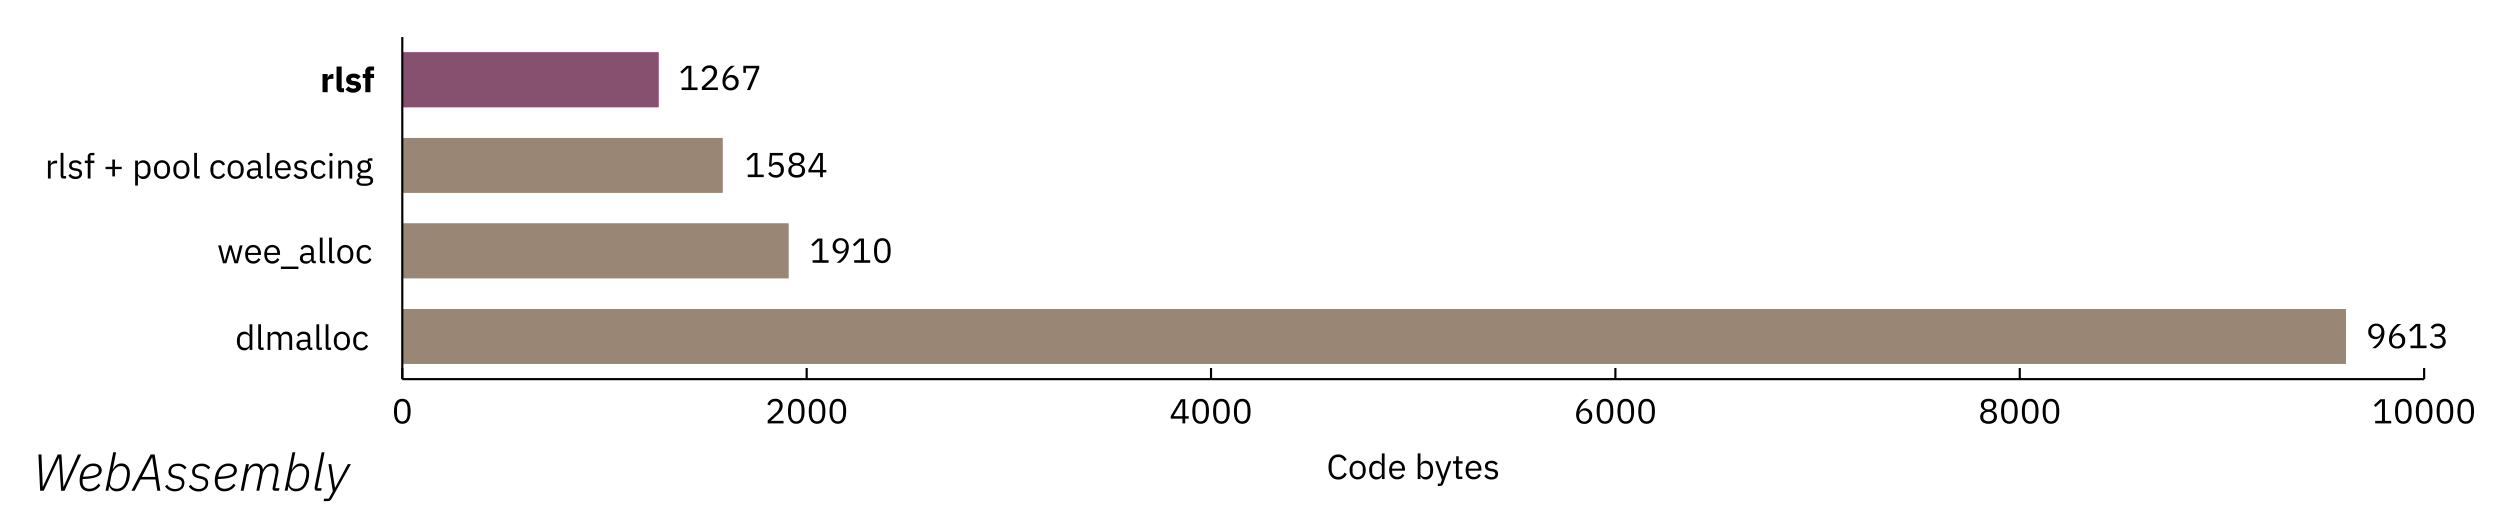 <svg id="Layer_1" data-name="Layer 1" xmlns="http://www.w3.org/2000/svg" viewBox="0 0 1154.07 244.01"><defs><style>.cls-1{fill:#fff;}.cls-2{fill:#9e005d;}.cls-3{fill:#85516f;}.cls-4{fill:#998675;}.cls-5{fill:none;stroke:#000;stroke-miterlimit:10;}.cls-6{isolation:isolate;}</style></defs><rect class="cls-1" width="1154.07" height="244.01"/><rect class="cls-2" x="185.71" y="24.21" width="118.25" height="25.27"/><rect class="cls-3" x="185.71" y="24.21" width="118.25" height="25.27"/><rect class="cls-4" x="185.71" y="63.69" width="147.84" height="25.27"/><rect class="cls-4" x="185.71" y="63.69" width="147.84" height="25.27"/><rect class="cls-4" x="185.71" y="103.17" width="178.27" height="25.27"/><rect class="cls-4" x="185.71" y="103.17" width="178.27" height="25.27"/><rect class="cls-4" x="185.71" y="142.65" width="897.22" height="25.27"/><rect class="cls-4" x="185.71" y="142.65" width="897.22" height="25.27"/><line class="cls-5" x1="185.71" y1="175.02" x2="1119.05" y2="175.02"/><line class="cls-5" x1="185.71" y1="175.02" x2="185.71" y2="169.87"/><line class="cls-5" x1="372.38" y1="175.02" x2="372.38" y2="169.87"/><line class="cls-5" x1="559.04" y1="175.02" x2="559.04" y2="169.87"/><line class="cls-5" x1="745.71" y1="175.02" x2="745.71" y2="169.87"/><line class="cls-5" x1="932.38" y1="175.02" x2="932.38" y2="169.87"/><line class="cls-5" x1="1119.05" y1="175.02" x2="1119.05" y2="169.87"/><line class="cls-5" x1="185.71" y1="175.02" x2="185.71" y2="17.1"/><g class="cls-6"><g class="cls-6"><path d="M115.21,160.2h-.06a2.49,2.49,0,0,1-2.42,1.54c-2.07,0-3.36-1.68-3.36-4.32s1.29-4.33,3.36-4.33a2.42,2.42,0,0,1,2.42,1.54h.06V149.7h1.28v11.85h-1.28Zm0-1.29v-3.08c0-.91-1-1.58-2.13-1.58a2.25,2.25,0,0,0-2.34,2.46v1.41a2.26,2.26,0,0,0,2.34,2.47C114.25,160.59,115.21,160,115.21,158.91Z"/><path d="M120.57,161.55a1.25,1.25,0,0,1-1.36-1.33V149.7h1.28v10.73h1.21v1.12Z"/><path d="M123.56,161.55v-8.26h1.28v1.34h.06a2.23,2.23,0,0,1,2.23-1.54,2.54,2.54,0,0,1,2.53,1.69h0a2.47,2.47,0,0,1,2.51-1.69c1.68,0,2.69,1.16,2.69,3.16v5.3h-1.28v-5.08c0-1.45-.56-2.22-1.81-2.22-1,0-1.93.51-1.93,1.57v5.73h-1.28v-5.08c0-1.47-.57-2.22-1.78-2.22-1,0-2,.51-2,1.57v5.73Z"/><path d="M143.53,161.55a1.34,1.34,0,0,1-1.43-1.35H142a2.33,2.33,0,0,1-2.38,1.54c-1.75,0-2.77-1-2.77-2.5s1.12-2.42,3.52-2.42H142V156c0-1.17-.64-1.81-2-1.81a2.32,2.32,0,0,0-2.1,1.23l-.76-.72a3.14,3.14,0,0,1,2.93-1.62c2,0,3.16,1,3.16,2.79v4.55h.95v1.12ZM142,159.14v-1.36h-1.69c-1.46,0-2.11.45-2.11,1.25v.34c0,.82.64,1.28,1.63,1.28C141.11,160.65,142,160,142,159.14Z"/><path d="M147.43,161.55a1.25,1.25,0,0,1-1.36-1.33V149.7h1.28v10.73h1.22v1.12Z"/><path d="M151.7,161.55a1.25,1.25,0,0,1-1.36-1.33V149.7h1.28v10.73h1.22v1.12Z"/><path d="M154.09,157.42c0-2.63,1.52-4.33,3.73-4.33s3.73,1.7,3.73,4.33-1.52,4.32-3.73,4.32S154.09,160,154.09,157.42Zm6.08.59v-1.19a2.37,2.37,0,1,0-4.71,0V158a2.37,2.37,0,1,0,4.71,0Z"/><path d="M163.05,157.42c0-2.64,1.36-4.33,3.68-4.33a3.1,3.1,0,0,1,3.09,1.94l-1.08.55a2,2,0,0,0-2-1.35,2.22,2.22,0,0,0-2.31,2.48v1.41a2.22,2.22,0,0,0,2.31,2.48,2.32,2.32,0,0,0,2.24-1.44l.93.63a3.26,3.26,0,0,1-3.17,2C164.41,161.74,163.05,160.06,163.05,157.42Z"/></g></g><g class="cls-6"><g class="cls-6"><path d="M100.71,113.27H102l.88,3.57.88,3.61h0l1-3.61,1-3.57h1.14l1.07,3.57,1,3.61h0l.84-3.61.9-3.57H112l-2.19,8.26h-1.59l-1.15-4-.72-2.52h0l-.7,2.52-1.16,4h-1.55Z"/><path d="M113.18,117.4c0-2.63,1.47-4.33,3.71-4.33s3.57,1.7,3.57,4v.61h-5.94v.38a2.34,2.34,0,0,0,2.45,2.5,2.4,2.4,0,0,0,2.27-1.43l.91.66a3.45,3.45,0,0,1-3.26,1.89C114.65,121.72,113.18,120,113.18,117.4Zm1.34-.76v.12h4.56v-.18a2.19,2.19,0,0,0-2.19-2.43A2.34,2.34,0,0,0,114.52,116.64Z"/><path d="M122,117.4c0-2.63,1.47-4.33,3.71-4.33s3.57,1.7,3.57,4v.61H123.3v.38a2.35,2.35,0,0,0,2.45,2.5,2.42,2.42,0,0,0,2.28-1.43l.91.66a3.47,3.47,0,0,1-3.27,1.89C123.43,121.72,122,120,122,117.4Zm1.34-.76v.12h4.57v-.18a2.19,2.19,0,0,0-2.2-2.43A2.34,2.34,0,0,0,123.3,116.64Z"/><path d="M129.67,124.17v-1.12h8.08v1.12Z"/><path d="M145.11,121.53a1.34,1.34,0,0,1-1.42-1.35h-.08a2.33,2.33,0,0,1-2.39,1.54c-1.74,0-2.77-1-2.77-2.5s1.13-2.42,3.53-2.42h1.63V116c0-1.17-.64-1.81-2-1.81a2.31,2.31,0,0,0-2.1,1.23l-.77-.72a3.14,3.14,0,0,1,2.93-1.62c2,0,3.17,1,3.17,2.79v4.55h.94v1.12Zm-1.5-2.41v-1.36h-1.7c-1.45,0-2.11.45-2.11,1.25v.34c0,.81.64,1.28,1.63,1.28C142.7,120.63,143.61,120,143.61,119.12Z"/><path d="M149,121.53a1.26,1.26,0,0,1-1.36-1.33V109.68h1.28v10.73h1.21v1.12Z"/><path d="M153.29,121.53a1.26,1.26,0,0,1-1.36-1.33V109.68h1.28v10.73h1.21v1.12Z"/><path d="M155.67,117.4c0-2.63,1.52-4.33,3.73-4.33s3.73,1.7,3.73,4.33-1.52,4.32-3.73,4.32S155.67,120,155.67,117.4Zm6.08.59V116.8c0-1.74-1-2.59-2.35-2.59s-2.35.85-2.35,2.59V118c0,1.74,1,2.59,2.35,2.59S161.75,119.73,161.75,118Z"/><path d="M164.63,117.4c0-2.65,1.36-4.33,3.68-4.33A3.09,3.09,0,0,1,171.4,115l-1.07.54a2,2,0,0,0-2-1.34,2.21,2.21,0,0,0-2.3,2.48v1.41a2.21,2.21,0,0,0,2.3,2.48,2.33,2.33,0,0,0,2.24-1.44l.93.62a3.26,3.26,0,0,1-3.17,2C166,121.72,164.63,120,164.63,117.4Z"/></g></g><g class="cls-6"><g class="cls-6"><path d="M22.12,82.41V74.15H23.4v1.52h.08a2.38,2.38,0,0,1,2.39-1.52h.49v1.28h-.75c-1.38,0-2.21.59-2.21,1.38v5.6Z"/><path d="M29.35,82.41A1.25,1.25,0,0,1,28,81.08V70.57h1.28V81.29h1.22v1.12Z"/><path d="M31.56,81l.91-.74a3,3,0,0,0,2.45,1.26c1.09,0,1.73-.49,1.73-1.34,0-.64-.35-1.14-1.44-1.3l-.66-.09c-1.52-.23-2.65-.85-2.65-2.39S33.16,74,34.84,74a3.41,3.41,0,0,1,2.88,1.33l-.85.77a2.51,2.51,0,0,0-2.13-1c-1.05,0-1.61.49-1.61,1.28s.56,1.12,1.58,1.28l.64.09c1.83.28,2.53,1.08,2.53,2.33,0,1.6-1.17,2.57-3.06,2.57A3.84,3.84,0,0,1,31.56,81Z"/><path d="M40.5,75.27H39.16V74.15H40.5V72.49a1.71,1.71,0,0,1,1.81-1.92h1.25v1.12H41.78v2.46h1.78v1.12H41.78v7.14H40.5Z"/><path d="M51.85,81.42V78.07H48.73V77h3.12V73.64h1.21V77h3.13v1.09H53.06v3.35Z"/><path d="M62.39,74.15h1.28V75.5h.07A2.4,2.4,0,0,1,66.15,74c2.07,0,3.36,1.68,3.36,4.32s-1.29,4.32-3.36,4.32a2.48,2.48,0,0,1-2.41-1.53h-.07v4.54H62.39ZM68.14,79v-1.4a2.26,2.26,0,0,0-2.34-2.47c-1.17,0-2.13.67-2.13,1.59v3.07c0,1.07,1,1.68,2.13,1.68A2.26,2.26,0,0,0,68.14,79Z"/><path d="M71.06,78.28c0-2.62,1.52-4.32,3.73-4.32s3.73,1.7,3.73,4.32S77,82.6,74.79,82.6,71.06,80.91,71.06,78.28Zm6.09.59V77.69c0-1.75-1-2.6-2.36-2.6s-2.35.85-2.35,2.6v1.18c0,1.75,1,2.6,2.35,2.6S77.15,80.62,77.15,78.87Z"/><path d="M80,78.28C80,75.66,81.54,74,83.75,74s3.73,1.7,3.73,4.32S86,82.6,83.75,82.6,80,80.91,80,78.28Zm6.09.59V77.69c0-1.75-1-2.6-2.36-2.6s-2.35.85-2.35,2.6v1.18c0,1.75,1,2.6,2.35,2.6S86.11,80.62,86.11,78.87Z"/><path d="M91,82.41a1.25,1.25,0,0,1-1.36-1.33V70.57h1.28V81.29h1.22v1.12Z"/><path d="M97.11,78.28c0-2.64,1.36-4.32,3.68-4.32a3.1,3.1,0,0,1,3.09,1.94l-1.07.54a2,2,0,0,0-2-1.35,2.22,2.22,0,0,0-2.3,2.49V79a2.22,2.22,0,0,0,2.3,2.49A2.34,2.34,0,0,0,103,80l.93.62a3.26,3.26,0,0,1-3.17,1.95C98.47,82.6,97.11,80.92,97.11,78.28Z"/><path d="M105.06,78.28c0-2.62,1.52-4.32,3.73-4.32s3.73,1.7,3.73,4.32S111,82.6,108.79,82.6,105.06,80.91,105.06,78.28Zm6.08.59V77.69c0-1.75-1-2.6-2.35-2.6s-2.35.85-2.35,2.6v1.18c0,1.75,1,2.6,2.35,2.6S111.14,80.62,111.14,78.87Z"/><path d="M120.63,82.41a1.33,1.33,0,0,1-1.42-1.34h-.08a2.34,2.34,0,0,1-2.39,1.53c-1.74,0-2.77-1-2.77-2.49s1.12-2.42,3.52-2.42h1.64v-.82c0-1.17-.64-1.81-1.95-1.81a2.3,2.3,0,0,0-2.1,1.24l-.77-.72A3.14,3.14,0,0,1,117.24,74c2,0,3.17,1,3.17,2.78v4.55h.94v1.12Zm-1.5-2.4V78.65h-1.7c-1.46,0-2.11.45-2.11,1.25v.33c0,.82.64,1.28,1.63,1.28C118.22,81.51,119.13,80.86,119.13,80Z"/><path d="M124.53,82.41a1.25,1.25,0,0,1-1.36-1.33V70.57h1.28V81.29h1.22v1.12Z"/><path d="M126.92,78.28c0-2.62,1.47-4.32,3.71-4.32s3.57,1.7,3.57,4v.61h-5.94V79a2.34,2.34,0,0,0,2.45,2.5A2.39,2.39,0,0,0,133,80.06l.92.65a3.48,3.48,0,0,1-3.27,1.89C128.39,82.6,126.92,80.91,126.92,78.28Zm1.34-.75v.11h4.56v-.18A2.2,2.2,0,0,0,130.63,75,2.35,2.35,0,0,0,128.26,77.53Z"/><path d="M135.53,81l.91-.74a3,3,0,0,0,2.45,1.26c1.08,0,1.73-.49,1.73-1.34,0-.64-.36-1.14-1.45-1.3l-.65-.09c-1.52-.23-2.66-.85-2.66-2.39S137.13,74,138.81,74a3.41,3.41,0,0,1,2.88,1.33l-.85.77a2.53,2.53,0,0,0-2.13-1c-1.06,0-1.62.49-1.62,1.28s.56,1.12,1.59,1.28l.64.09c1.82.28,2.53,1.08,2.53,2.33,0,1.6-1.17,2.57-3.06,2.57A3.83,3.83,0,0,1,135.53,81Z"/><path d="M143.49,78.28c0-2.64,1.36-4.32,3.68-4.32a3.09,3.09,0,0,1,3.09,1.94l-1.07.54a2,2,0,0,0-2-1.35,2.22,2.22,0,0,0-2.3,2.49V79a2.22,2.22,0,0,0,2.3,2.49A2.34,2.34,0,0,0,149.42,80l.92.62a3.25,3.25,0,0,1-3.17,1.95C144.85,82.6,143.49,80.92,143.49,78.28Z"/><path d="M152,71.49v-.2c0-.44.24-.72.78-.72s.78.28.78.72v.2c0,.44-.24.72-.78.72S152,71.93,152,71.49Zm.14,2.66h1.28v8.26h-1.28Z"/><path d="M156.15,82.41V74.15h1.28V75.5h.06A2.35,2.35,0,0,1,159.83,74c1.7,0,2.77,1.15,2.77,3.15v5.3h-1.28V77.34c0-1.48-.64-2.23-1.87-2.23-1,0-2,.51-2,1.57v5.73Z"/><path d="M168.2,85.8c-2.58,0-3.63-.73-3.63-2a1.54,1.54,0,0,1,1.31-1.6V82a1.18,1.18,0,0,1-.74-1.15c0-.83.59-1.23,1.43-1.44v-.06A2.7,2.7,0,0,1,165,76.81,2.84,2.84,0,0,1,168.12,74a3.7,3.7,0,0,1,1.57.32v-.15c0-.64.27-1.1,1-1.1h1.23v1.12h-1.57v.53a2.76,2.76,0,0,1,.95,2.13,2.84,2.84,0,0,1-3.13,2.85,5,5,0,0,1-.8-.08c-.54.14-1.08.41-1.08.93s.51.62,1.26.62h1.76c2,0,2.93.83,2.93,2.19C172.2,85,170.86,85.8,168.2,85.8Zm1.09-3.47h-2.76a1.16,1.16,0,0,0-.76,1.12c0,.72.49,1.31,1.79,1.31h1.18c1.43,0,2.26-.45,2.26-1.34C171,82.76,170.57,82.33,169.29,82.33Zm.62-5.3v-.45c0-1.08-.69-1.6-1.78-1.6s-1.77.52-1.77,1.6V77c0,1.09.69,1.6,1.77,1.6S169.91,78.12,169.91,77Z"/></g></g><g class="cls-6"><g class="cls-6"><path d="M148.89,42.56V34.15h2.37V36h.08a2.11,2.11,0,0,1,2.15-1.83h.41v2.21h-.59c-1.38,0-2.05.3-2.05,1.28v4.92Z"/><path d="M157.71,42.56a2.06,2.06,0,0,1-2.35-2.31V30.71h2.36v10h1.06v1.85Z"/><path d="M159.51,41.24l1.4-1.41a2.91,2.91,0,0,0,2.22,1.08c.93,0,1.25-.31,1.25-.8s-.26-.63-.85-.71l-.91-.11c-1.9-.24-2.83-1.07-2.83-2.59S161.05,34,163.05,34a4.24,4.24,0,0,1,3.43,1.31l-1.36,1.39a2.84,2.84,0,0,0-1.94-.86c-.8,0-1.12.29-1.12.7s.19.69.88.79l.95.13c1.82.24,2.76,1.07,2.76,2.53s-1.44,2.8-3.6,2.8A4.41,4.41,0,0,1,159.51,41.24Z"/><path d="M168.64,36h-1.19V34.15h1.19v-1a2.22,2.22,0,0,1,2.51-2.45h1.54v1.84H171v1.6h1.68V36H171v6.57h-2.37Z"/></g></g><g class="cls-6"><g class="cls-6"><path d="M314.65,41.56V40.37h3.12v-9h-.11L314.84,34l-.78-.85,3-2.77h2.09v10H322v1.19Z"/><path d="M331.37,41.56H324V40.18l3.65-3.36a4.8,4.8,0,0,0,1.84-3.16v-.19a1.9,1.9,0,0,0-2.06-2.08,2.28,2.28,0,0,0-2.33,1.89l-1.2-.46a3.54,3.54,0,0,1,3.59-2.63A3.11,3.11,0,0,1,331,33.44c0,1.73-1,3-2.44,4.23l-3,2.7h5.87Z"/><path d="M333.51,37.46a8.82,8.82,0,0,1,4-7.08h1.73c-2.39,1.75-3.72,3.2-4.33,5.8l.08,0a2.92,2.92,0,0,1,2.69-1.6,3.19,3.19,0,0,1,3.3,3.44,3.51,3.51,0,0,1-3.71,3.7C334.94,41.75,333.51,40.11,333.51,37.46Zm6.07.77V38.1a2.34,2.34,0,1,0-4.68,0v.13a2.34,2.34,0,1,0,4.68,0Z"/><path d="M344.84,41.56l4.27-10h-4.77v2.09h-1.2V30.38h7.34v1.19l-4.2,10Z"/></g></g><g class="cls-6"><g class="cls-6"><path d="M345.18,81.76V80.58h3.12v-9h-.11l-2.82,2.63-.79-.85,3-2.77h2.09v10h2.88v1.18Z"/><path d="M361.34,71.77h-4.9L356.12,76h.11a2.51,2.51,0,0,1,2.29-1.23,3.21,3.21,0,0,1,3.33,3.46A3.49,3.49,0,0,1,358.09,82a4,4,0,0,1-3.49-1.9l1-.77a2.61,2.61,0,0,0,2.48,1.47,2.1,2.1,0,0,0,2.34-2.32v-.16A2.11,2.11,0,0,0,358.09,76a2.4,2.4,0,0,0-2,1L355,76.74l.4-6.15h6Z"/><path d="M363.9,78.72A2.74,2.74,0,0,1,366.15,76v-.13a2.68,2.68,0,0,1-1.92-2.62c0-1.7,1.31-2.8,3.54-2.8s3.54,1.1,3.54,2.8a2.69,2.69,0,0,1-1.92,2.62V76a2.74,2.74,0,0,1,2.25,2.77c0,1.84-1.33,3.23-3.87,3.23S363.9,80.56,363.9,78.72Zm6.32.07v-.34c0-1.27-.9-2-2.45-2s-2.45.73-2.45,2v.34c0,1.26.9,2,2.45,2S370.22,80.05,370.22,78.79Zm-.31-5.22v-.24c0-1.14-.75-1.76-2.14-1.76s-2.15.62-2.15,1.76v.24c0,1.13.76,1.76,2.15,1.76S369.91,74.7,369.91,73.57Z"/><path d="M378.57,81.76V79.57h-5.39V78.39l4.67-7.8h2v7.86h1.62v1.12h-1.62v2.19Zm-4.13-3.31h4.13V71.63h-.08Z"/></g></g><g class="cls-6"><g class="cls-6"><path d="M375.12,121.3v-1.19h3.12v-9h-.11l-2.82,2.62-.78-.85,3-2.77h2.1v10h2.88v1.19Z"/><path d="M387.86,121.3h-1.73c2.38-1.75,3.71-3.21,4.32-5.8l-.08,0a2.92,2.92,0,0,1-2.69,1.6,3.19,3.19,0,0,1-3.3-3.44,3.52,3.52,0,0,1,3.72-3.7c2.32,0,3.74,1.63,3.74,4.29A8.85,8.85,0,0,1,387.86,121.3Zm2.59-7.72v-.13a2.34,2.34,0,1,0-4.67,0v.13a2.34,2.34,0,1,0,4.67,0Z"/><path d="M394.32,121.3v-1.19h3.12v-9h-.11l-2.82,2.62-.78-.85,3-2.77h2.1v10h2.88v1.19Z"/><path d="M403.47,115.71c0-3.65,1.17-5.78,3.84-5.78s3.85,2.13,3.85,5.78-1.17,5.78-3.85,5.78S403.47,119.36,403.47,115.71Zm6.28.91V114.8c0-2.16-.69-3.7-2.44-3.7s-2.43,1.54-2.43,3.7v1.82c0,2.16.69,3.7,2.43,3.7S409.75,118.78,409.75,116.62Z"/></g></g><g class="cls-6"><g class="cls-6"><path d="M1096.69,160.74H1095c2.39-1.75,3.72-3.2,4.32-5.8l-.08,0a2.9,2.9,0,0,1-2.69,1.6,3.19,3.19,0,0,1-3.29-3.44,3.51,3.51,0,0,1,3.71-3.7c2.32,0,3.75,1.63,3.75,4.29A8.85,8.85,0,0,1,1096.69,160.74Zm2.59-7.72v-.13a2.34,2.34,0,1,0-4.67,0V153a2.34,2.34,0,1,0,4.67,0Z"/><path d="M1102.82,156.64a8.85,8.85,0,0,1,4-7.08h1.73c-2.38,1.75-3.71,3.21-4.32,5.8l.08,0a2.92,2.92,0,0,1,2.69-1.6,3.19,3.19,0,0,1,3.3,3.44,3.52,3.52,0,0,1-3.72,3.7C1104.24,160.93,1102.82,159.3,1102.82,156.64Zm6.06.77v-.13a2.34,2.34,0,1,0-4.67,0v.13a2.34,2.34,0,1,0,4.67,0Z"/><path d="M1112.75,160.74v-1.19h3.12v-9h-.11l-2.81,2.62-.79-.85,3-2.77h2.1v10h2.88v1.19Z"/><path d="M1125.12,154.3c1.51,0,2.28-.78,2.28-1.85v-.12c0-1.17-.82-1.76-2-1.76a2.43,2.43,0,0,0-2.3,1.4l-1-.77a3.68,3.68,0,0,1,3.33-1.83c1.89,0,3.39,1,3.39,2.82a2.63,2.63,0,0,1-2.14,2.61v.06a2.77,2.77,0,0,1,2.35,2.82c0,1.92-1.52,3.25-3.8,3.25a4.09,4.09,0,0,1-3.61-1.91l1-.76a2.77,2.77,0,0,0,2.59,1.47c1.57,0,2.4-.75,2.4-2.07v-.12c0-1.32-.83-2.07-2.4-2.07h-1.31V154.3Z"/></g></g><g class="cls-6"><g class="cls-6"><path d="M613.28,215.63c0-3.73,1.68-5.84,4.5-5.84a3.94,3.94,0,0,1,3.84,2.45l-1.09.66a2.79,2.79,0,0,0-2.75-1.91c-1.92,0-3.06,1.52-3.06,3.81v1.67c0,2.28,1.14,3.68,3.06,3.68a2.9,2.9,0,0,0,2.85-2l1.07.67a4.11,4.11,0,0,1-3.92,2.55C615,221.35,613.28,219.36,613.28,215.63Z"/><path d="M623,217c0-2.63,1.52-4.33,3.73-4.33s3.73,1.7,3.73,4.33-1.52,4.32-3.73,4.32S623,219.65,623,217Zm6.09.59v-1.19a2.37,2.37,0,1,0-4.71,0v1.19a2.37,2.37,0,1,0,4.71,0Z"/><path d="M637.89,219.81h-.06a2.49,2.49,0,0,1-2.42,1.54c-2.06,0-3.36-1.68-3.36-4.32s1.3-4.33,3.36-4.33a2.41,2.41,0,0,1,2.42,1.54h.06v-4.93h1.28v11.85h-1.28Zm0-1.29v-3.08c0-.91-1-1.58-2.13-1.58a2.25,2.25,0,0,0-2.33,2.46v1.41a2.25,2.25,0,0,0,2.33,2.47C636.93,220.2,637.89,219.59,637.89,218.52Z"/><path d="M641.28,217c0-2.63,1.48-4.33,3.72-4.33s3.57,1.7,3.57,4v.61h-5.94v.38a2.34,2.34,0,0,0,2.45,2.5,2.38,2.38,0,0,0,2.27-1.43l.91.66a3.46,3.46,0,0,1-3.26,1.89C642.76,221.35,641.28,219.65,641.28,217Zm1.35-.76v.12h4.56v-.18a2.19,2.19,0,0,0-2.19-2.43A2.34,2.34,0,0,0,642.63,216.27Z"/><path d="M654.45,209.31h1.28v4.93h.07a2.41,2.41,0,0,1,2.41-1.54c2.07,0,3.36,1.69,3.36,4.33s-1.29,4.32-3.36,4.32a2.48,2.48,0,0,1-2.41-1.54h-.07v1.35h-1.28Zm5.75,8.42v-1.41a2.25,2.25,0,0,0-2.34-2.46c-1.17,0-2.13.67-2.13,1.58v3.08c0,1.07,1,1.68,2.13,1.68A2.26,2.26,0,0,0,660.2,217.73Z"/><path d="M668.74,212.9H670l-3.7,10.18c-.37,1-.71,1.28-1.92,1.28h-.66v-1.12H665l.62-1.76-3.09-8.58h1.28l2,5.62.38,1.34h.08l.45-1.34Z"/><path d="M673.46,221.16a1.26,1.26,0,0,1-1.36-1.36V214h-1.36V212.9h.77c.54,0,.72-.2.72-.76v-1.53h1.15v2.29h1.81V214h-1.81v6h1.68v1.12Z"/><path d="M676.58,217c0-2.63,1.47-4.33,3.71-4.33s3.57,1.7,3.57,4v.61h-5.94v.38a2.35,2.35,0,0,0,2.45,2.5,2.4,2.4,0,0,0,2.28-1.43l.91.66a3.48,3.48,0,0,1-3.27,1.89C678.05,221.35,676.58,219.65,676.58,217Zm1.34-.76v.12h4.57v-.18a2.2,2.2,0,0,0-2.2-2.43A2.34,2.34,0,0,0,677.92,216.27Z"/><path d="M685.19,219.73l.91-.74a3,3,0,0,0,2.45,1.27c1.09,0,1.73-.5,1.73-1.35,0-.64-.36-1.13-1.44-1.29l-.66-.1c-1.52-.22-2.66-.85-2.66-2.38s1.27-2.44,3-2.44a3.44,3.44,0,0,1,2.88,1.33l-.85.77a2.55,2.55,0,0,0-2.13-1c-1,0-1.62.5-1.62,1.28s.57,1.12,1.59,1.28l.64.1c1.82.27,2.53,1.07,2.53,2.32,0,1.6-1.17,2.58-3.06,2.58A3.81,3.81,0,0,1,685.19,219.73Z"/></g></g><g class="cls-6"><g class="cls-6"><path d="M181.87,189.87c0-3.65,1.17-5.78,3.84-5.78s3.84,2.13,3.84,5.78-1.17,5.78-3.84,5.78S181.87,193.52,181.87,189.87Zm6.27.91V189c0-2.16-.69-3.7-2.43-3.7s-2.43,1.54-2.43,3.7v1.82c0,2.16.68,3.7,2.43,3.7S188.14,192.94,188.14,190.78Z"/></g></g><g class="cls-6"><g class="cls-6"><path d="M361.71,195.46h-7.33v-1.38l3.65-3.36a4.8,4.8,0,0,0,1.84-3.15v-.2a1.9,1.9,0,0,0-2.07-2.08,2.28,2.28,0,0,0-2.32,1.89l-1.2-.46a3.53,3.53,0,0,1,3.59-2.63,3.12,3.12,0,0,1,3.42,3.25c0,1.73-1,2.95-2.45,4.23l-3,2.7h5.88Z"/><path d="M363.74,189.87c0-3.65,1.16-5.78,3.84-5.78s3.84,2.13,3.84,5.78-1.17,5.78-3.84,5.78S363.74,193.52,363.74,189.87Zm6.27.91V189c0-2.16-.69-3.7-2.43-3.7s-2.44,1.54-2.44,3.7v1.82c0,2.16.69,3.7,2.44,3.7S370,192.94,370,190.78Z"/><path d="M373.34,189.87c0-3.65,1.16-5.78,3.84-5.78s3.84,2.13,3.84,5.78-1.17,5.78-3.84,5.78S373.34,193.52,373.34,189.87Zm6.27.91V189c0-2.16-.69-3.7-2.43-3.7s-2.44,1.54-2.44,3.7v1.82c0,2.16.69,3.7,2.44,3.7S379.61,192.94,379.61,190.78Z"/><path d="M382.94,189.87c0-3.65,1.16-5.78,3.84-5.78s3.84,2.13,3.84,5.78-1.17,5.78-3.84,5.78S382.94,193.52,382.94,189.87Zm6.27.91V189c0-2.16-.69-3.7-2.43-3.7s-2.44,1.54-2.44,3.7v1.82c0,2.16.69,3.7,2.44,3.7S389.21,192.94,389.21,190.78Z"/></g></g><g class="cls-6"><g class="cls-6"><path d="M545.85,195.46v-2.2h-5.4v-1.18l4.68-7.8h2v7.86h1.61v1.12h-1.61v2.2Zm-4.13-3.32h4.13v-6.81h-.08Z"/><path d="M550.41,189.87c0-3.65,1.16-5.78,3.84-5.78s3.84,2.13,3.84,5.78-1.17,5.78-3.84,5.78S550.41,193.52,550.41,189.87Zm6.27.91V189c0-2.16-.69-3.7-2.43-3.7s-2.44,1.54-2.44,3.7v1.82c0,2.16.69,3.7,2.44,3.7S556.68,192.94,556.68,190.78Z"/><path d="M560,189.87c0-3.65,1.17-5.78,3.85-5.78s3.84,2.13,3.84,5.78-1.17,5.78-3.84,5.78S560,193.52,560,189.87Zm6.28.91V189c0-2.16-.69-3.7-2.43-3.7s-2.44,1.54-2.44,3.7v1.82c0,2.16.69,3.7,2.44,3.7S566.28,192.94,566.28,190.78Z"/><path d="M569.6,189.87c0-3.65,1.17-5.78,3.85-5.78s3.84,2.13,3.84,5.78-1.17,5.78-3.84,5.78S569.6,193.52,569.6,189.87Zm6.28.91V189c0-2.16-.69-3.7-2.43-3.7S571,186.8,571,189v1.82c0,2.16.69,3.7,2.44,3.7S575.88,192.94,575.88,190.78Z"/></g></g><g class="cls-6"><g class="cls-6"><path d="M727.58,191.36a8.86,8.86,0,0,1,4-7.08h1.73c-2.39,1.75-3.71,3.21-4.32,5.8l.08,0a2.92,2.92,0,0,1,2.69-1.6A3.19,3.19,0,0,1,735,192a3.51,3.51,0,0,1-3.71,3.7C729,195.65,727.58,194,727.58,191.36Zm6.07.77V192a2.34,2.34,0,1,0-4.67,0v.13a2.34,2.34,0,1,0,4.67,0Z"/><path d="M737.07,189.87c0-3.65,1.17-5.78,3.84-5.78s3.85,2.13,3.85,5.78-1.17,5.78-3.85,5.78S737.07,193.52,737.07,189.87Zm6.28.91V189c0-2.16-.69-3.7-2.44-3.7s-2.43,1.54-2.43,3.7v1.82c0,2.16.69,3.7,2.43,3.7S743.35,192.94,743.35,190.78Z"/><path d="M746.67,189.87c0-3.65,1.17-5.78,3.84-5.78s3.85,2.13,3.85,5.78-1.17,5.78-3.85,5.78S746.67,193.52,746.67,189.87Zm6.28.91V189c0-2.16-.69-3.7-2.44-3.7s-2.43,1.54-2.43,3.7v1.82c0,2.16.69,3.7,2.43,3.7S753,192.94,753,190.78Z"/><path d="M756.27,189.87c0-3.65,1.17-5.78,3.84-5.78s3.85,2.13,3.85,5.78-1.17,5.78-3.85,5.78S756.27,193.52,756.27,189.87Zm6.28.91V189c0-2.16-.69-3.7-2.44-3.7s-2.43,1.54-2.43,3.7v1.82c0,2.16.69,3.7,2.43,3.7S762.55,192.94,762.55,190.78Z"/></g></g><g class="cls-6"><g class="cls-6"><path d="M914.11,192.42a2.74,2.74,0,0,1,2.26-2.77v-.13a2.69,2.69,0,0,1-1.92-2.63c0-1.69,1.31-2.8,3.53-2.8s3.54,1.11,3.54,2.8a2.69,2.69,0,0,1-1.92,2.63v.13a2.74,2.74,0,0,1,2.26,2.77c0,1.84-1.33,3.23-3.88,3.23S914.11,194.26,914.11,192.42Zm6.32.06v-.34c0-1.26-.89-2-2.45-2s-2.45.74-2.45,2v.34c0,1.26.9,2,2.45,2S920.43,193.74,920.43,192.48Zm-.3-5.22V187c0-1.13-.75-1.76-2.15-1.76s-2.14.63-2.14,1.76v.24c0,1.14.75,1.76,2.14,1.76S920.13,188.4,920.13,187.26Z"/><path d="M923.74,189.87c0-3.65,1.17-5.78,3.84-5.78s3.85,2.13,3.85,5.78-1.17,5.78-3.85,5.78S923.74,193.52,923.74,189.87Zm6.28.91V189c0-2.16-.69-3.7-2.44-3.7s-2.43,1.54-2.43,3.7v1.82c0,2.16.69,3.7,2.43,3.7S930,192.94,930,190.78Z"/><path d="M933.34,189.87c0-3.65,1.17-5.78,3.84-5.78s3.85,2.13,3.85,5.78-1.17,5.78-3.85,5.78S933.34,193.52,933.34,189.87Zm6.28.91V189c0-2.16-.69-3.7-2.44-3.7s-2.43,1.54-2.43,3.7v1.82c0,2.16.69,3.7,2.43,3.7S939.62,192.94,939.62,190.78Z"/><path d="M942.94,189.87c0-3.65,1.17-5.78,3.84-5.78s3.84,2.13,3.84,5.78-1.16,5.78-3.84,5.78S942.94,193.52,942.94,189.87Zm6.28.91V189c0-2.16-.69-3.7-2.44-3.7s-2.43,1.54-2.43,3.7v1.82c0,2.16.69,3.7,2.43,3.7S949.22,192.94,949.22,190.78Z"/></g></g><g class="cls-6"><g class="cls-6"><path d="M1096.46,195.46v-1.19h3.12v-9h-.11l-2.82,2.62-.78-.85,3-2.77h2.09v10h2.89v1.19Z"/><path d="M1105.61,189.87c0-3.65,1.17-5.78,3.84-5.78s3.84,2.13,3.84,5.78-1.16,5.78-3.84,5.78S1105.61,193.52,1105.61,189.87Zm6.28.91V189c0-2.16-.69-3.7-2.44-3.7S1107,186.8,1107,189v1.82c0,2.16.69,3.7,2.43,3.7S1111.89,192.94,1111.89,190.78Z"/><path d="M1115.21,189.87c0-3.65,1.17-5.78,3.84-5.78s3.84,2.13,3.84,5.78-1.16,5.78-3.84,5.78S1115.21,193.52,1115.21,189.87Zm6.28.91V189c0-2.16-.69-3.7-2.44-3.7s-2.43,1.54-2.43,3.7v1.82c0,2.16.69,3.7,2.43,3.7S1121.49,192.94,1121.49,190.78Z"/><path d="M1124.81,189.87c0-3.65,1.17-5.78,3.84-5.78s3.84,2.13,3.84,5.78-1.17,5.78-3.84,5.78S1124.81,193.52,1124.81,189.87Zm6.27.91V189c0-2.16-.68-3.7-2.43-3.7s-2.43,1.54-2.43,3.7v1.82c0,2.16.69,3.7,2.43,3.7S1131.08,192.94,1131.08,190.78Z"/><path d="M1134.41,189.87c0-3.65,1.17-5.78,3.84-5.78s3.84,2.13,3.84,5.78-1.17,5.78-3.84,5.78S1134.41,193.52,1134.41,189.87Zm6.27.91V189c0-2.16-.68-3.7-2.43-3.7s-2.43,1.54-2.43,3.7v1.82c0,2.16.69,3.7,2.43,3.7S1140.68,192.94,1140.68,190.78Z"/></g></g><g class="cls-6"><g class="cls-6"><path d="M18.53,226.54l-.79-16.75h1.39l.6,14.93h.07l6.86-14.93h1.71l.91,14.93h.07L36,209.79h1.46l-7.68,16.75H28.18l-.92-15.07h-.09l-7,15.07Z"/><path d="M36.77,221.81c0-4.22,2.52-7.84,6.26-7.84,2.16,0,3.92,1.1,3.92,3.16,0,2.26-2.09,3.89-8.77,4a9.72,9.72,0,0,0-.07,1c0,2.28,1.08,3.5,3.22,3.5a4.85,4.85,0,0,0,4.08-2.37l.91.72a6,6,0,0,1-5.06,2.83C38.4,226.83,36.77,225.13,36.77,221.81Zm1.7-2.32-.12.57c6-.17,7.23-1.27,7.23-2.95,0-1.37-1.06-2-2.69-2C40.66,215.12,39,216.89,38.47,219.49Z"/><path d="M52.27,208.78h1.32L52,216.94H52c1-2,2.23-3,4.13-3,2.35,0,3.82,1.84,3.82,4.63,0,4-2,8.23-6,8.23a3.33,3.33,0,0,1-3.46-2.38h-.07L50,226.54H48.72Zm5.95,12.53.29-1.44a9,9,0,0,0,.12-1.42c0-1.84-.84-3.28-2.78-3.28a3.6,3.6,0,0,0-2.59,1.12,5.8,5.8,0,0,0-1.83,3.29l-.57,2.86c-.32,1.56.55,3.19,3,3.19C56.16,225.63,57.67,224,58.22,221.31Z"/><path d="M72.62,226.54l-.81-5.21H64.87l-2.71,5.21H60.67l8.88-16.75H71.4L74,226.54Zm-2.35-15.38h-.09l-4.66,9h6.14Z"/><path d="M76.2,224.53l.94-.8a4.15,4.15,0,0,0,3.64,2c1.88,0,3.17-.94,3.17-2.67,0-1.08-.57-1.68-2.09-2l-1-.24c-1.77-.39-3.09-1.13-3.09-3.1,0-2.13,1.6-3.69,4.34-3.69a4.66,4.66,0,0,1,4,1.84l-.93.82A3.53,3.53,0,0,0,82,215.12c-1.89,0-3,1-3,2.45,0,1.1.58,1.68,2,2l1,.24c1.85.41,3.12,1.15,3.12,3.12,0,2.45-1.92,3.89-4.44,3.89A5.32,5.32,0,0,1,76.2,224.53Z"/><path d="M87.14,224.53l.94-.8a4.18,4.18,0,0,0,3.65,2c1.87,0,3.17-.94,3.17-2.67,0-1.08-.58-1.68-2.09-2l-1-.24c-1.78-.39-3.1-1.13-3.1-3.1,0-2.13,1.61-3.69,4.34-3.69a4.68,4.68,0,0,1,4,1.84l-.94.82a3.52,3.52,0,0,0-3.14-1.51c-1.9,0-3,1-3,2.45,0,1.1.57,1.68,2,2l1,.24c1.85.41,3.12,1.15,3.12,3.12,0,2.45-1.92,3.89-4.44,3.89A5.34,5.34,0,0,1,87.14,224.53Z"/><path d="M99.17,221.81c0-4.22,2.52-7.84,6.26-7.84,2.16,0,3.91,1.1,3.91,3.16,0,2.26-2.08,3.89-8.76,4a9.72,9.72,0,0,0-.07,1c0,2.28,1.08,3.5,3.22,3.5a4.85,4.85,0,0,0,4.08-2.37l.91.72a6,6,0,0,1-5.06,2.83C100.8,226.83,99.17,225.13,99.17,221.81Zm1.7-2.32-.12.57c6-.17,7.23-1.27,7.23-2.95,0-1.37-1.06-2-2.69-2C103.06,215.12,101.4,216.89,100.87,219.49Z"/><path d="M111.12,226.54l2.45-12.29h1.34l-.5,2.48h.09c.87-1.78,2-2.76,3.89-2.76a2.76,2.76,0,0,1,2.93,2.83h.12a4.26,4.26,0,0,1,4-2.83c2,0,3.1,1.22,3.1,3.31a7.54,7.54,0,0,1-.17,1.58l-1.3,6.51H129l-.24,1.17H127c-.72,0-1.18-.33-1.18-1a3.76,3.76,0,0,1,.1-.67l1.2-6a8,8,0,0,0,.14-1.42c0-1.51-.69-2.3-2.16-2.3a3.32,3.32,0,0,0-2.49,1.17,6.33,6.33,0,0,0-1.47,3l-1.46,7.2h-1.32l1.54-7.65a9.28,9.28,0,0,0,.16-1.44c0-1.49-.69-2.28-2.06-2.28a3.3,3.3,0,0,0-2.47,1.17,6.68,6.68,0,0,0-1.63,3.07l-1.42,7.13Z"/><path d="M135,208.78h1.32l-1.64,8.16h.08c1-2,2.23-3,4.12-3,2.36,0,3.82,1.84,3.82,4.63,0,4-2,8.23-6,8.23a3.33,3.33,0,0,1-3.46-2.38h-.07l-.41,2.09h-1.32Zm6,12.53.29-1.44a9,9,0,0,0,.12-1.42c0-1.84-.84-3.28-2.79-3.28a3.62,3.62,0,0,0-2.59,1.12,5.79,5.79,0,0,0-1.82,3.29l-.58,2.86c-.31,1.56.55,3.19,3,3.19S140.38,224,140.93,221.31Z"/><path d="M146.47,226.54c-.82,0-1.22-.43-1.22-1.1a2.45,2.45,0,0,1,0-.48l3.24-16.18h1.32l-3.31,16.59h2l-.24,1.17Z"/><path d="M160.56,214.25H162l-8.74,15.65c-.58,1.06-1,1.44-2,1.44h-1.88l.24-1.15h2.14l1.87-3.38-2-12.56h1.3l1.7,10.83h.1Z"/></g></g></svg>